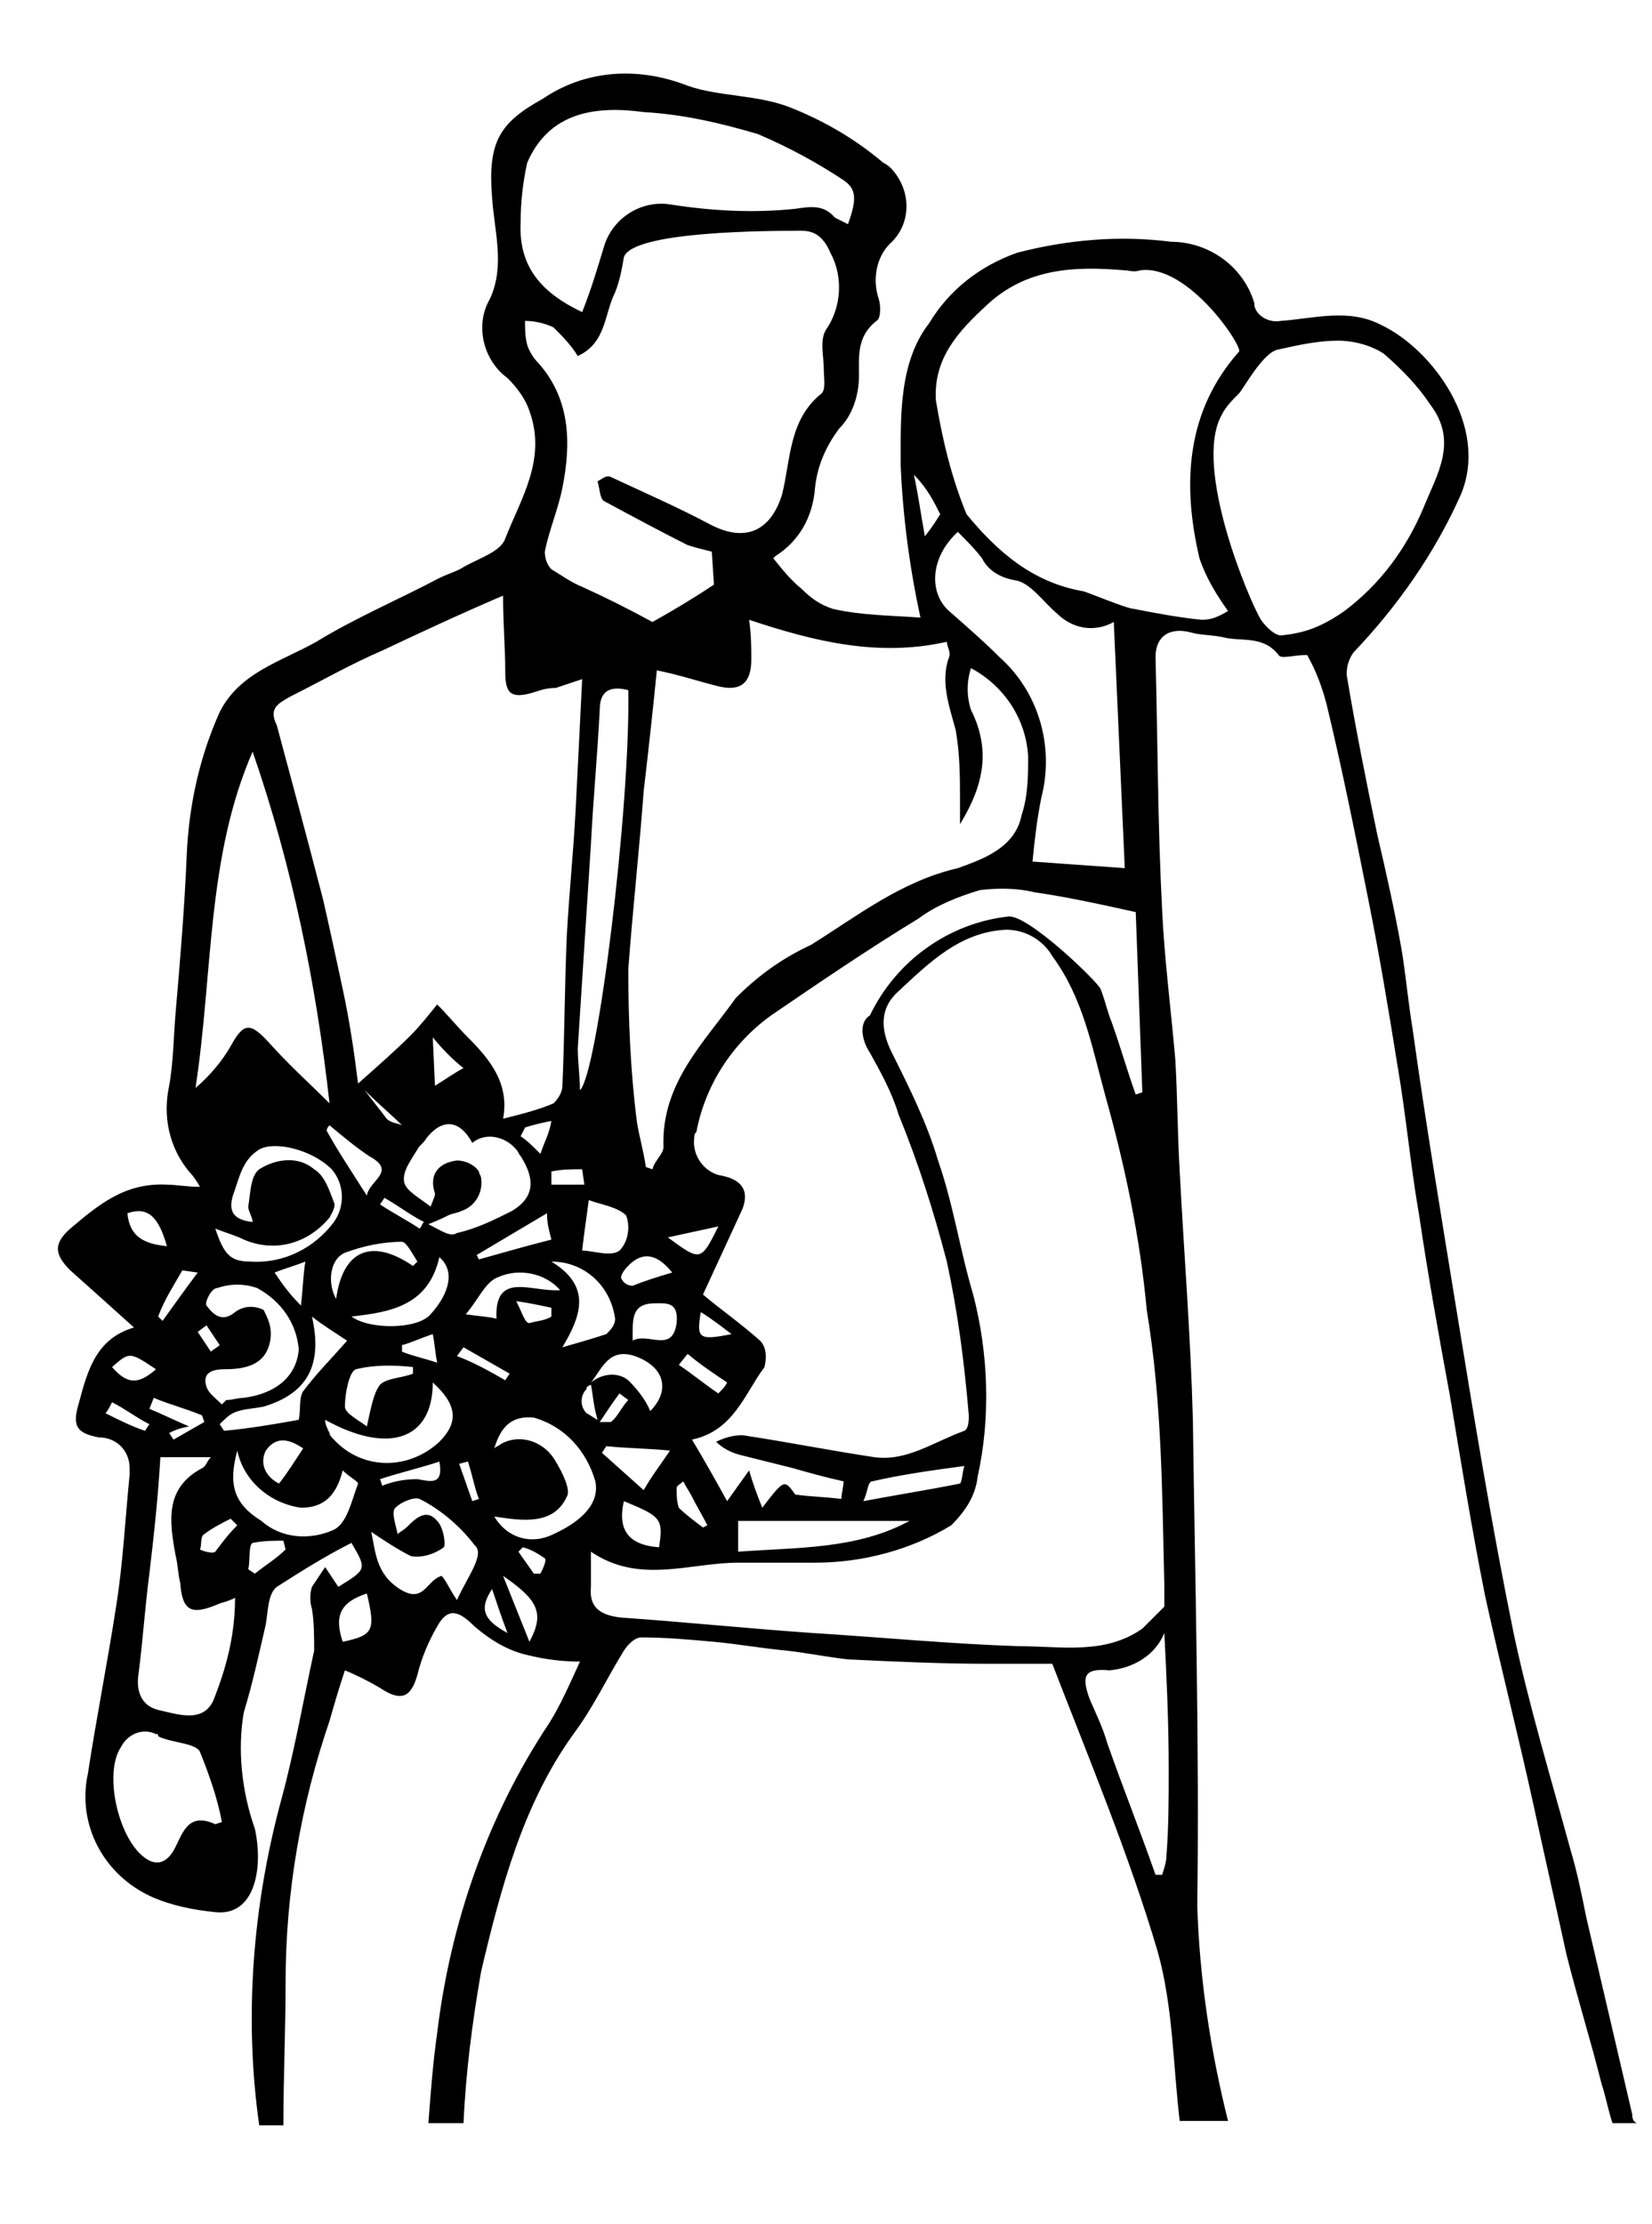 <?xml version="1.0" encoding="utf-8"?>
<!-- Generator: Adobe Illustrator 24.2.1, SVG Export Plug-In . SVG Version: 6.00 Build 0)  -->
<svg version="1.1" id="Calque_1" xmlns="http://www.w3.org/2000/svg" xmlns:xlink="http://www.w3.org/1999/xlink" x="0px" y="0px"
	 viewBox="0 0 75.2 101.2" style="enable-background:new 0 0 75.2 101.2;" xml:space="preserve">
<style type="text/css">
	.st0{fill:none;}
</style>
<path class="st0" d="M20,57.1c-0.5,2.2-2.2,2.5-4,2.7c0.9,0.7,3.1,0.6,3.6-0.1C20.5,58.8,20.7,57.8,20,57.1z"/>
<path class="st0" d="M23.3,55.3c1-0.6,1-1.4,0.4-2.5c-0.3-0.7-1.1-1.1-1.8-0.8c-0.1,0-0.2,0.1-0.3,0.2c-0.6-1.1-1.3-1.2-2.1-0.2
	c-0.1,0.2-0.3,0.3-0.4,0.5c-0.2,0.5-0.6,1-0.6,1.5c0,0.4,0.7,0.7,1.2,1.1c0.1-0.4,0.2-0.5,0.2-0.6c-0.3-1,0.3-1.4,1-1.5
	c0.4,0,0.8,0.2,1,0.5c0.3,0.6,0.1,1.3-0.4,1.6c-0.1,0.1-0.2,0.1-0.3,0.1c-0.2,0.1-0.4,0.1-0.6,0.2c-0.2,0.1-0.4,0.2-0.9,0.4
	c0.6,0.3,1,0.6,1.3,0.5C21.7,56.1,22.5,55.7,23.3,55.3z"/>
<path class="st0" d="M19.7,47.1l0.1,2.2c0.5-0.3,0.8-0.5,1.3-0.8C20.7,48.1,20.3,47.7,19.7,47.1z"/>
<path class="st0" d="M31.9,59.7c-0.2,1.2,0,1.3,1.4,1C32.8,60.4,32.4,60.1,31.9,59.7z"/>
<path class="st0" d="M27.4,32.3c-0.1,2-0.3,4.1-0.4,6.1c-0.2,3.1-0.4,6.2-0.6,9.3c0,0.6,0.1,1.3,0.2,1.9c0.8-0.7,2.2-12.9,2.2-18.2
	C27.8,31.1,27.4,31.3,27.4,32.3z"/>
<path class="st0" d="M19.7,60.7c-0.5,0.2-1,0.3-1.4,0.5l0,0.3c0.5,0.1,1,0.3,1.6,0.5C19.8,61.5,19.8,61.2,19.7,60.7z"/>
<path class="st0" d="M18.7,57.6l0.2-0.2c-0.2-0.3-0.5-0.9-0.7-0.9c-0.9,0-1.8,0.2-2.6,0.5c-0.6,0.3-0.7,1.3-0.5,2.1
	C15.5,56.9,16.8,56.3,18.7,57.6z"/>
<path class="st0" d="M14.9,51.5c0.5,0.9,1.1,1.8,1.8,2.9c0.1-0.7,1.3-1,0.1-1.8c-0.6-0.4-1.2-0.9-1.7-1.4
	C15,51.2,14.9,51.4,14.9,51.5z"/>
<path class="st0" d="M16.1,62.3c-0.4,0.1-0.5,1.1-0.5,1.7c0,0.3,0.6,0.6,1,0.9c0.3-0.9,0.3-1.5,0.6-1.9c0.3-0.3,1-0.4,1.5-0.5l0-0.3
	C17.9,62.1,17,62.1,16.1,62.3z"/>
<path class="st0" d="M23.7,51.7c0.2,0.2,0.5,0.4,0.9,0.8c0.3-0.6,0.4-0.9,0.6-1.4c-0.6,0.1-0.9,0.2-1.2,0.3L23.7,51.7z"/>
<path class="st0" d="M23.2,62.5c-0.7-0.4-1.4-0.8-2.1-1.2l-0.2,0.3c0.7,0.4,1.4,0.8,2.2,1.1L23.2,62.5z"/>
<path class="st0" d="M21.7,57.3c1.1-0.3,2.1-0.6,3.3-0.9c-0.1-0.4-0.2-0.7-0.3-1.2l-3.2,1.9L21.7,57.3z"/>
<path class="st0" d="M27.1,64.6C27,64,26.9,63.5,26.9,63c-0.4,0.2-0.6,0.6-0.4,1c0,0.1,0.1,0.2,0.2,0.3
	C26.8,64.4,26.9,64.6,27.1,64.6z"/>
<path class="st0" d="M32.7,55.9l-2.3,0.5C31.9,57.4,31.9,57.4,32.7,55.9z"/>
<path class="st0" d="M30.9,62.1c0.6,0.4,1.2,0.9,1.8,1.3c0.1-0.2,0.2-0.3,0.4-0.5c-0.6-0.4-1.2-0.9-1.8-1.3L30.9,62.1z"/>
<path class="st0" d="M28.4,57.7c-0.1,0.1-0.3,0.4-0.2,0.5c0.1,0.2,0.3,0.3,0.5,0.3c0.6-0.1,1.1-0.3,1.8-0.6
	C29.8,56.9,29.1,57,28.4,57.7z"/>
<path class="st0" d="M28.6,62.8c0.4,0.4,0.7,0.9,1,1.4c0.9-0.9,0.7-2-0.7-2.5c-1.1-0.4-1.4,0.6-2,1.2C27.4,62.5,28.1,62.4,28.6,62.8
	z"/>
<path class="st0" d="M25,53.3c0,0.2,0,0.4,0,0.6c0.5,0,1,0,1.4,0l-0.1-0.7C26,53.3,25.5,53.3,25,53.3z"/>
<path class="st0" d="M27.6,60.7c0.2-0.2,0.4-0.4,0.4-0.7c-0.1-1.5-1.4-2.6-2.9-2.6c1.8,1.1,1.4,2.4,0.5,3.9
	C26.2,61.1,26.9,60.9,27.6,60.7z"/>
<path class="st0" d="M27.6,65.8l-0.2,0.3l1.9,1.7c0.5-0.7,0.8-1.2,1.2-1.9C29.5,65.9,28.5,65.8,27.6,65.8z"/>
<path class="st0" d="M19.1,55.9c0.1-0.1,0.1-0.2,0.2-0.3c-0.6-0.4-1.2-0.8-1.7-1.1l-0.2,0.3C18,55.2,18.6,55.6,19.1,55.9z"/>
<path class="st0" d="M43.9,66.7c-1.5,0.2-2.8,0.4-4.2,0.7c-0.2,0-0.2,0.5-0.4,0.9c1.6-0.3,2.9-0.5,4.4-0.8
	C43.7,67.4,43.8,67,43.9,66.7z"/>
<path class="st0" d="M33.6,70.6c2.7-0.2,5.4-0.1,7.8-1.4h-7.9L33.6,70.6z"/>
<path class="st0" d="M45.7,41.4c0.9-0.1,4.1,2.9,4.2,3.3c0.1,0.5,0.3,1,0.5,1.5c0.4,1.1,0.7,2.2,1.1,3.3l0.3-0.1l-0.3-8.2
	c-1.7-0.3-3.1-0.6-4.6-0.9c-0.8-0.2-1.7-0.2-2.5-0.1c-1,0.3-1.9,0.7-2.8,1.3c-2.3,1.4-4.5,2.9-6.7,4.4c-1.7,1.3-2.9,3.2-3.4,5.3
	c-0.3,0.8,0.1,1.7,0.9,2c0.1,0,0.2,0.1,0.3,0.1c0.9,0.2,1.2,0.7,0.9,1.5c-0.5,1.3-1.2,2.6-1.8,3.9c0.8,0.6,1.8,1.3,2.6,2.1
	c0.3,0.3,0.3,0.8,0.2,1.2c-0.9,1.3-1.4,2.9-3.3,3.3c0.6,1,1.1,1.8,1.6,2.8l1-1.4c0.3,0.7,0.4,1.2,0.6,1.7c1.1-1.3,1.1-1.3,1.5-0.6
	c0.8,0.1,1.4,0.1,2.1,0.2c0-0.2,0.1-0.6,0.1-0.8c-0.9-0.2-1.6-0.4-2.3-0.6c-0.8-0.2-1.6-0.3-2.4-0.6c-0.4-0.2-0.8-0.4-1.1-0.6
	c0.4-0.2,0.8-0.3,1.2-0.3c2,0.3,4,0.7,6,1c1.5,0.2,2.8-0.7,4.1-1.2c0.1,0,0.2-0.5,0.2-0.7c-0.2-2.3-0.5-4.7-1-7
	c-0.6-2.3-1.4-4.5-2.2-6.7c-0.3-1-0.8-1.9-1.3-2.8c-0.4-0.6-0.5-1.3-0.2-2C40.6,43.5,43,41.8,45.7,41.4z"/>
<path class="st0" d="M42.8,23.5C42.8,23.4,42.8,23.4,42.8,23.5c-0.2-0.7-0.6-1.3-1.1-1.8c0.1,0.9,0.3,1.7,0.5,2.8
	C42.5,23.9,42.6,23.7,42.8,23.5z"/>
<path class="st0" d="M30,70.4c0.2-1.2,0.1-1.4-1.6-2.1C28.1,69.6,28.7,70.2,30,70.4z"/>
<path class="st0" d="M13.9,57.5c-0.5,0.2-0.9,0.3-1.4,0.5c0.4,0.5,0.7,0.9,1.2,1.6C13.8,58.6,13.8,58.1,13.9,57.5z"/>
<path class="st0" d="M15.3,55.7c0.5-0.7,0.5-1.7-0.1-2.4c-0.9-1-2.5-1.4-3.3-0.9c-0.8,0.5-1,1.3-1.2,2.1c-0.3,0.8-0.1,1.2,0.9,1.2
	c-0.1-0.2-0.3-0.5-0.2-0.7c0.1-0.6,0.1-1.3,0.5-1.7c0.7-0.6,1.7-0.6,2.5,0c0.4,0.3,0.6,1,0.9,1.5c0.1,0.2-0.1,0.5-0.2,0.7
	c-0.9,1.2-2.5,1.6-3.9,1c-0.4-0.1-0.7-0.3-1.3-0.5c0.3,1.1,0.6,1.4,1.6,1.5C12.9,57.5,14.3,56.8,15.3,55.7z"/>
<path class="st0" d="M10.1,62.2c-0.6,0-1,0.2-0.8,0.8c0.1,0.3,0.5,0.6,0.7,0.8l0.2-0.2c0.3,0,0.5,0,0.8-0.1c1.5-0.3,2.3-1,2.5-2.2
	c-0.1-1.2-0.8-2.3-1.9-2.8c-0.6-0.2-1.2-0.2-1.8,0c-0.2,0-0.6,0.7-0.5,0.8c0.3,0.4,0.6,0.8,1.3,0.3c0.4-0.2,0.9-0.3,1.3-0.1
	c0.3,0.3,0.4,0.8,0.3,1.2C12,62,11.1,62.2,10.1,62.2z"/>
<path class="st0" d="M16.6,49.6c0.3,0.5,0.6,0.9,1,1.3c0.2,0.2,0.5,0.2,0.7,0.3C17.8,50.7,17.3,50.2,16.6,49.6z"/>
<path class="st0" d="M19.6,63.1c0,2.6-2,3.3-4.9,1.7c0,0.2,0.1,0.4,0.2,0.6c1.2,1.5,3.3,1.7,4.8,0.5c0.1-0.1,0.2-0.1,0.3-0.2
	C20.9,64.7,20.8,63.9,19.6,63.1z"/>
<path class="st0" d="M17.3,67.4l0.1,0.3c0.5-0.2,1.1-0.3,1.6-0.3c0.6,0,1.2,0.2,1-0.8C19.1,66.8,18.2,67.1,17.3,67.4z"/>
<path class="st0" d="M24.1,60.2c0.4,0,0.7-0.1,1-0.3L25,59.5c-0.4-0.1-0.8-0.1-1.6-0.3C23.8,59.8,23.9,60.2,24.1,60.2z"/>
<path class="st0" d="M25.5,58.7c-0.7-0.8-1.8-1-2.8-0.6c-0.6,0.2-0.9,1-1.5,1.7c0.7,0.1,1,0.2,1.4,0.2
	C22.5,57.8,24.2,58.8,25.5,58.7z"/>
<path class="st0" d="M28.3,56.9c0.4-0.4,0.5-1.1,0.3-1.6c-0.3-0.4-1.2-0.5-1.7-0.7c-0.1,0.8-0.2,1.4-0.3,2.3
	C27.1,56.9,27.9,57.1,28.3,56.9z"/>
<path class="st0" d="M19.3,68.1c-0.2-0.1-0.9,0.1-1.1,0.4c-0.2,0.2,0,0.7,0.1,1.2c0.2-0.1,0.3-0.2,0.4-0.3c0.4-0.4,0.9-0.8,1.4-0.3
	c0.3,0.3,0.4,1.1,0.3,1.2c-0.4,0.3-1,0.4-1.5,0.4c-0.7-0.3-1.3-0.6-1.8-1.1c0.2,1,0.2,1.9,1.3,2.6c1,0.6,1.2-0.4,1.9-0.6
	c0.2,0.3,0.3,0.5,0.7,1.1c0.4-1.1,1.2-2.1,1-2.5C21.1,69.3,20.2,68.6,19.3,68.1z"/>
<path class="st0" d="M15.6,74.7c1.4-0.3,1.5-0.5,1.1-2.2C15.5,73,15.3,73.5,15.6,74.7z"/>
<path class="st0" d="M23,74.3c-0.3-0.8-0.4-1.3-0.7-2C21.8,73.2,22,73.7,23,74.3z"/>
<path class="st0" d="M20.9,66.6l0.6,1.7l0.3-0.1c-0.2-0.6-0.3-1.2-0.5-1.7L20.9,66.6z"/>
<path class="st0" d="M15.6,67c-0.3,1.2-0.9,1.7-1.9,1.7c-1.4-0.2-2.5-1.3-2.9-2.6c-0.4,1.5-0.2,2.4,1.1,3.2c0.9,0.8,2.2,0.9,3.3,0.4
	c0.6-0.3,0.7-1.3,1-2C16.3,67.5,15.8,67.2,15.6,67z"/>
<path class="st0" d="M13.8,63.4c0.6-0.8,1.3-1.6,2-2.3c-0.6-0.4-1.1-0.7-1.6-1.1c0.5,2.2-0.2,3.4-2.2,4.1c-0.4,0.1-0.9,0.2-1.4,0.3
	c-0.2,0.1-0.4,0.3-0.6,0.5l0.1,0.3c1.2-0.1,2.3-0.3,3.5-0.4C13.7,64.2,13.6,63.7,13.8,63.4z"/>
<path class="st0" d="M9.2,69.8C9,69.9,9.1,70.3,9,70.5c0.3,0,0.6,0.2,0.7,0.1c0.3-0.4,0.6-0.7,0.9-1.1l-0.3-0.3
	C10,69.3,9.6,69.6,9.2,69.8z"/>
<path class="st0" d="M11.5,70.2c-0.2,0.1-0.1,0.8-0.2,1.2l0.3,0.2c0.5-0.3,1-0.6,1.4-1l-0.1-0.4C12.5,70.1,12,70.1,11.5,70.2z"/>
<path class="st0" d="M12.1,66c-0.4,0.6,0,1.2,0.6,1.5c0.4-0.5,0.7-1,1.1-1.6C13.2,65.5,12.6,65.3,12.1,66z"/>
<path class="st0" d="M64.6,23.2c0.7-1.5,1.6-3,0.3-4.7c-0.6-0.8-1.3-1.6-2.1-2.3c-0.6-0.4-1.3-0.6-2.1-0.6c-0.9,0.1-1.8,0.2-2.7,0.4
	c-0.7,0.1-1.6,1.8-1.8,2c-0.3,0.3-0.5,0.7-0.8,1c-1.3,2.4,1.3,8.4,1.8,9.3c0.2,0.3,0.7,0.7,1,0.7c0.9-0.1,1.8-0.5,2.6-1
	C62.6,26.7,63.9,25.1,64.6,23.2z"/>
<path class="st0" d="M50.5,49.9c-0.6-2.1-1-4.3-2.4-6.3c-0.4-0.8-1.2-1.2-2.1-1.2c-2.2,0-3.5,1.4-4.9,2.8C40.1,46,40.3,47,40.7,48
	c0.7,1.6,1.5,3.2,2.1,4.9c0.6,2,1,4.1,1.6,6.1c0.7,2.7,0.8,5.6,0.2,8.3c-0.1,0.8-0.6,1.6-1.2,2.2c-1.9,1.1-4.1,1.7-6.2,1.7
	c-1.2,0.1-2.3,0-3.5,0c-2.2,0-4.5,0.9-6.7-0.5c0,0.5,0.1,1,0,1.6c-0.1,1,0.5,1.3,1.4,1.4c2.9,0.2,5.8,0.5,8.7,0.7
	c3.1,0.2,6.2,0.5,9.4,0.6c1.9,0,3.9,0.4,5.6-0.8c0.1-0.1,0.6-0.6,1-1c0-0.3,0-0.7,0-1c-0.2-4.2-0.2-8.3-0.6-12.5
	C52.1,56.3,51.4,53.1,50.5,49.9z"/>
<path class="st0" d="M56.3,16.1c0.2-0.2-2.3-4-4.5-3.7c-0.2,0-0.4,0-0.7,0c-2.3-0.3-4.6-0.1-6.3,1.6c-1.2,1.2-2.3,2.4-2.3,4.3
	c0.2,1.8,0.7,3.6,1.4,5.2c1.4,1.7,3,3.2,5.3,3.5c0.1,0,2,0.8,2.3,0.8c1,0.2,2.1,0.4,3.1,0.5c0.4,0,0.8-0.2,1.1-0.3
	c-0.5-0.7-1-1.6-1.3-2.4C53.7,22.1,53.9,18.8,56.3,16.1z"/>
<path class="st0" d="M50.5,75.8c-1.2-0.1-1.4,0.2-0.9,1.3c0.3,0.7,0.5,1.3,0.8,2c0.7,2,1.5,4,2.2,6l0.3,0c0.1-0.3,0.2-0.6,0.2-0.9
	c0.1-1.3,0.1-2.6,0.1-3.9c0-2.1-0.1-4.2-0.1-6.3C52.6,75.1,51.6,75.8,50.5,75.8z"/>
<path class="st0" d="M22.9,71.7c0.4,1.1,0.8,2,1.2,3C24.8,73.4,24.5,72.8,22.9,71.7z"/>
<path class="st0" d="M23.7,70.4l-0.2,0.2c0.2,0.3,0.5,0.7,0.7,1l0.3,0c0.1-0.2,0.2-0.6,0.2-0.7C24.5,70.7,24.1,70.6,23.7,70.4z"/>
<path class="st0" d="M24.3,64.6c-1-0.1-1.5,0.4-1.8,1.4c0.8-0.6,2-0.5,2.6,0.3c0.1,0.1,0.2,0.2,0.2,0.3c0.3,0.5,0.7,1.2,0.5,1.6
	c-0.7,1.3-2,1.1-3.3,0.9c0.5,0.9,1.7,1.3,2.7,0.8c1.4-0.5,2.1-1.4,2-2.3C26.8,66.1,25.7,65,24.3,64.6z"/>
<path class="st0" d="M9.6,61.6c0.2-0.1,0.3-0.2,0.4-0.3c-0.2-0.3-0.4-0.6-0.6-0.9l-0.5,0.3C9.1,61,9.3,61.3,9.6,61.6z"/>
<path class="st0" d="M25.7,22.4c-0.2,1-0.6,1.9-0.8,2.9c0,0.3,0.1,0.6,0.3,0.8c0.4,0.3,0.9,0.6,1.4,0.8c1,0.5,2,1.1,3.2,1.6
	c0.9-0.6,1.8-1.1,2.8-1.7l-0.1-1.5c-0.4-0.1-0.7-0.2-1.1-0.3c-1.3-0.6-2.6-1.3-3.8-2c-0.2-0.1-0.2-0.6-0.3-0.9
	c0.2-0.1,0.5-0.2,0.6-0.2c1.5,0.7,3.1,1.4,4.6,2.2c1.6,0.8,2.7,0.2,3.2-1.4c0.5-1.6,0.3-3.4,1.8-4.6c0.2-0.2,0.1-0.7,0.1-1.1
	c0-0.6-0.2-1.4,0.1-1.8c0.7-1.1,0.7-2.4,0.2-3.5c-0.3-0.8-0.7-1-1.3-1c-1.4,0-7.7,0-8.1,1.2c-0.1,0.5-0.2,1.1-0.4,1.6
	c-0.5,1-0.4,2.3-1.7,2.9c-0.3-0.5-0.7-0.9-1.1-1.3c-0.4-0.2-0.8-0.3-1.3-0.3c0,0.4,0,0.7,0.1,1.1c0.1,0.3,0.3,0.6,0.6,0.8
	C26.1,18.3,26.1,20.3,25.7,22.4z"/>
<path class="st0" d="M26.6,14.1c0.3-1,0.7-2,1-3c0.4-1.3,1.7-2.1,3-1.9c1.9,0.3,3.8,0.4,5.7,0.2c0.8-0.1,1.3-0.2,1.8,0.4
	c0.2,0.1,0.4,0.3,0.6,0.3c0.4-1.1,0.4-1.6-0.2-2C37.3,7.3,36,6.6,34.6,6c-1.7-0.5-3.4-0.8-5.2-1c-2.2-0.2-4.4,0-5.3,2.3
	c-0.3,0.9-0.4,1.8-0.3,2.7C23.6,12.1,24.6,13.3,26.6,14.1z"/>
<path class="st0" d="M14.5,40.9c0.3,1.4,0.7,2.7,0.9,4.1c0.3,1.3,0.4,2.7,0.7,4.3c0.9-0.9,1.7-1.5,2.4-2.2c0.4-0.4,0.8-0.9,1.2-1.4
	c0.5,0.5,1,1,1.4,1.5c0.9,1.1,1.9,2.1,1.6,3.7c0.8-0.2,1.5-0.4,2.3-0.7c0.2-0.2,0.4-0.5,0.4-0.8c0.1-2.3,0.1-4.6,0.2-6.8
	c0.1-1.9,0.3-3.8,0.4-5.7c0.1-1.9,0.2-3.9,0.3-6c-0.6,0.2-0.9,0.3-1.2,0.4c-0.3,0.1-0.6,0.1-1,0.2c-1,0.3-1.3,0.1-1.3-0.9
	c0-1.1-0.1-2.3-0.1-3.5c-2,0.9-3.8,1.7-5.5,2.5c-1.4,0.7-2.8,1.4-4.2,2.1c-0.5,0.3-1,0.4-0.8,1.2C13.1,35.6,13.8,38.2,14.5,40.9z"/>
<path class="st0" d="M34.2,29.9c0,1.1-0.5,1.5-1.6,1.2c-0.9-0.2-1.8-0.4-2.7-0.7c-0.2,2-0.4,3.8-0.6,5.5c-0.3,2.7-0.5,5.4-0.7,8.1
	c0,2.3,0.1,4.7,0.4,7c0.1,0.7,0.2,1.4,0.4,2l0.3,0.1c0.2-0.3,0.6-0.6,0.5-1c-0.1-2.9,1.8-4.7,3.3-6.8c0.9-1,2.1-1.9,3.4-2.4
	c2.2-1.3,4.1-2.9,6.7-3.6c1.2-0.4,2.6-0.9,2.9-2.4c0.2-0.9,0.3-1.8,0.3-2.7c-0.1-1.7-1.1-3.2-2.6-4c-0.2,0.6-0.2,1.3,0,1.9
	c1,1.8,0.7,3.4-0.5,5.2c0-0.5,0-0.7,0-1c0-1.1,0-2.2-0.2-3.3c-0.3-1.1-0.7-2.1-0.3-3.3c0.1-0.2-0.1-0.5-0.1-0.7
	c-3.1,0.8-6,0.1-8.9-1.1C34.2,28.8,34.2,29.3,34.2,29.9z"/>
<path class="st0" d="M48.2,28.1c-0.6-0.6-1.3-1.5-1.9-1.5c-0.6-0.1-1.2-0.5-1.5-1c-0.3-0.4-0.7-0.8-1.1-1.2
	c-1.2,1.2-1.3,2.8-0.4,3.6c0.8,0.6,1.6,1.3,2.3,2.1c1.8,1.6,2.5,4.1,1.9,6.4c-0.2,0.9-0.4,1.9-0.4,2.9l4.2,0.2l-0.4-11
	C50,29,48.9,28.8,48.2,28.1z"/>
<path class="st0" d="M30.8,60.1c0.1-0.9-0.5-0.9-1-0.9c-1.1,0-1,0.8-1,1.7C29.5,60.6,30.6,61.6,30.8,60.1z"/>
<path class="st0" d="M32,69.5l0.3-0.2c-0.2-0.4-0.5-0.9-0.7-1.3c-0.1-0.2-0.3-0.5-0.4-0.7c-0.1,0.1-0.3,0.2-0.3,0.3
	c-0.1,0.3,0,0.7,0.1,1C31.3,69,31.6,69.3,32,69.5z"/>
<path class="st0" d="M10.5,47.5c0.6-1.1,1-1.1,1.8-0.1c0.8,1,1.8,1.8,2.7,2.7c-0.6-5.4-1.8-10.8-3.5-16C9.4,39,9.7,44.3,8.9,49.4
	C9.6,48.9,10.1,48.2,10.5,47.5z"/>
<path class="st0" d="M8.2,72c0-0.4-0.1-0.8-0.2-1.2c-0.4-1.6-0.5-3.1,1.2-4c0.1-0.1,0.2-0.3,0.4-0.5H7.3c-0.2,1.8-0.4,3.5-0.5,5.3
	c-0.2,1.5-0.3,3.1-0.5,4.6c-0.1,0.7,0.1,1.4,0.9,1.6c0.9,0.2,2,0.6,2.5-0.4c0.7-1.4,1-3,1-4.6c-0.4,0.1-0.6,0.2-0.8,0.3
	C8.7,73.6,8.3,73.3,8.2,72z"/>
<path class="st0" d="M27.8,64.7c0.4-0.1,0.6-0.6,0.8-1l-0.4-0.3c-0.2,0.3-0.5,0.7-0.9,1.2C27.4,64.7,27.6,64.8,27.8,64.7z"/>
<path class="st0" d="M6.7,64.9c-0.6-0.3-1.1-0.7-1.7-1C5,64,4.9,64.2,4.8,64.3c0.6,0.3,1.2,0.6,1.8,0.9L6.7,64.9z"/>
<path class="st0" d="M7.3,79c-0.6-0.4-1.3-0.2-1.7,0.4c0,0-0.1,0.1-0.1,0.1c-0.8,1.2-0.1,4.3,1.2,5.1c0.6,0.3,0.9,0.1,1.2-0.4
	c0.4-0.7,0.6-1.8,1.9-1.2l0.3-0.2c-0.2-1.1-0.5-2.2-1-3.2C9,79.2,7.9,79.3,7.3,79z"/>
<path class="st0" d="M7.6,56.7c-0.5-1.4-1-1.8-1.8-1.5C5.9,56.3,6.6,56.6,7.6,56.7z"/>
<path class="st0" d="M7.1,62.3c-1.2-0.8-1.2-0.8-2-0.1C5.8,62.9,6.3,63,7.1,62.3z"/>
<path class="st0" d="M7.9,65.6l1.4-0.8l-0.1-0.3c-0.7-0.3-1.5-0.5-2.2-0.8l-0.2,0.4c0.5,0.3,1.1,0.5,1.8,0.9
	c-0.5,0.2-0.7,0.2-0.9,0.3L7.9,65.6z"/>
<path class="st0" d="M7.4,60c0.5-0.7,1-1.3,1.6-2.2l-0.7-0.1c-0.4,0.7-0.8,1.4-1.1,2L7.4,60z"/>
<path d="M74.3,96.2c-0.7-3-1.4-6-2.1-9c-0.2-1-0.4-2-0.7-3c-0.9-3.3-1.9-6.6-2.6-9.9c-1-4.9-1.8-9.8-2.6-14.7
	c-0.7-4.3-1.4-8.5-2-12.8c-0.2-1.2-0.3-2.4-0.5-3.6c-0.3-1.7-0.7-3.5-1.1-5.2c-0.5-2.4-1-4.9-1.4-7.3c0-0.4,0.1-0.7,0.3-1
	c2-2.1,3.7-4.5,4.9-7.2c1.3-3.1-1.3-6.6-3.6-7.7c-1.5-0.8-3.1-0.3-4.6-0.2c-0.5,0.1-1.1-0.2-1.2-0.7c0,0,0,0,0-0.1
	c-0.5-1.7-2.1-2.8-3.8-2.8c-2.3-0.3-4.7-0.1-7,0.5c-1.7,0.6-3.1,1.7-4,3.2C40.9,16.5,41,19,41,21.2c0.1,2.3,0.4,4.6,0.9,6.9
	c-1.4-0.1-2.7-0.1-4-0.4c-0.6-0.2-1-0.5-1.4-0.9c-0.5-0.4-0.9-0.9-1.3-1.4c-0.1,0.1,0,0,0.1-0.1c1.1-0.7,1.7-1.8,1.8-3.1
	c0.1-1,0.5-1.9,1.1-2.7c0.6-0.6,0.9-1.5,0.9-2.4c0-0.9-0.1-1.8,0.8-2.5c0.2-0.1,0.2-0.7,0.1-1c-0.3-0.9-0.1-1.9,0.5-2.5
	c1-0.9,1-2.4,0.1-3.4c-0.1-0.1-0.2-0.2-0.4-0.3c-1.3-1.1-2.7-1.9-4.2-2.5c-1.5-0.6-3.3-0.5-4.7-1C29,3,26.6,3.2,24.7,4.5
	c-2,1.1-2.5,2-2.3,4.5c0.1,1.5,0.6,3.1-0.1,4.6c-0.7,1.2-0.3,2.8,0.8,3.6c0.4,0.4,0.8,0.9,1,1.5c0.8,2.2-0.4,4-1.1,5.8
	c-0.2,0.6-1.2,0.9-1.9,1.3c-0.3,0.2-0.7,0.3-1.1,0.5c-1.9,1-3.8,1.8-5.6,2.9c-1.6,0.9-3.5,1.4-4.4,3.2c-0.9,2-1.4,4.2-1.5,6.5
	C8.4,41.3,8.2,43.7,8,46c-0.1,1.1-0.1,2.3-0.3,3.4c-0.3,1.4,0,2.8,0.9,3.9C8.8,53.5,9,53.8,9.1,54C8.5,54,8,53.9,7.6,53.9
	c-1.9-0.1-3.1,0.9-4.4,2c-0.8,0.7-0.7,1.2,0,1.9c0.9,0.8,1.9,1.7,2.9,2.6c-1.7,0.5-2.1,1.9-2.5,3.4c-0.3,1-0.2,1.4,0.9,1.6
	c0.8,0,1.4,0.6,1.4,1.4c0,0.1,0,0.2,0,0.3c-0.2,2-0.3,4-0.6,5.9c-0.4,2.6-0.9,5.1-1.3,7.7c-0.5,2.3,0.7,4.6,2.9,5.6
	c0.9,0.4,1.9,0.6,2.9,0.7c1.8,0.2,2.2-2,1.8-3.8c-0.6-1.7-0.8-3.6-0.5-5.3c0.4-1.3,0.7-2.7,1-4c0.1-0.6,0.1-1.4,0.5-1.7
	c1.1-0.7,2.2-1.4,3.4-2c0.7,1.2,0.7,1.2-0.6,2l-0.6-0.9c-0.2,0.3-0.4,0.6-0.6,0.9c-0.1,0.3-0.1,0.7,0,1c0.1,0.6,0.1,1.3,0.1,1.9
	c-0.5,2.3-0.9,4.6-1.5,6.8c-1.3,4.8-1.7,9.9-1,14.8h1.1c0-2.2,0.1-4.3,0.1-6.5c0-4.1,0.7-8.1,2-11.9c0.2-0.7,0.4-1.4,0.7-2.3
	c0.5,0.2,1.1,0.5,1.6,0.8c0.9,0.6,1.4,0.5,1.7-0.6c0.2-0.8,0.5-1.5,0.9-2.2c0.5-0.9,1-0.7,1.7,0c0.7,0.6,1.5,1.1,2.4,1.3
	c0.8,0.2,1.6,0.3,2.4,0.3c-0.5,1.1-0.9,2-1.4,2.8c-2.8,4.2-4.5,9.1-5.1,14.1c-0.2,1.4-0.3,2.8-0.4,4.1h1.6c0.1-2.3,0.4-4.6,0.8-6.9
	c0.9-3.8,1.9-7.6,4.2-10.8c0.9-1.2,1.5-2.5,2.3-3.8c0.2-0.3,0.5-0.6,0.8-0.6c1.1,0,2.2,0.1,3.3,0.2c1.1,0.1,2.2,0.3,3.3,0.4
	c0.9,0.1,1.9,0.3,2.8,0.4c2.1,0.1,4.2,0.2,6.4,0.2c1,0,1.9,0,2.9,0c1.7,4.4,3.5,8.7,4.8,13.1c0.7,2.5,0.7,5.2,1,7.7h2.2
	c-0.8-3.2-1.3-6.5-1.4-9.8c0.1-7.3-0.1-14.7-0.2-22.1c-0.1-3.8-0.4-7.5-0.6-11.3c-0.1-1.7-0.1-3.4-0.2-5.1c-0.2-2.3-0.5-4.6-0.6-6.8
	c-0.2-3.8-0.2-7.7-0.3-11.5c0-1,0.7-1.4,1.7-1.1c0.4,0.1,1,0.1,1.4,0.2c0.8,0.2,1.8-0.1,2.5,0.8c0.1,0.2,0.7,0,1.3,0
	c0.4,0.7,0.7,1.5,0.9,2.3c0.7,2.9,1.3,5.9,1.9,8.9c0.5,2.5,0.9,4.9,1.3,7.4c0.4,2.3,0.6,4.6,1,6.9c0.4,2.7,0.9,5.5,1.4,8.2
	c0.5,3,1,6.1,1.6,9.1c0.7,3.2,1.5,6.3,2.2,9.5c0.5,2.3,1,4.5,1.5,6.8c0.5,2,1.1,3.9,1.6,5.9c0.2,0.6,0.3,1.2,0.5,1.8h1.1
	C74.3,96.5,74.3,96.3,74.3,96.2z M42.8,23.4C42.8,23.4,42.8,23.4,42.8,23.4c-0.2,0.3-0.3,0.5-0.7,1c-0.2-1.1-0.3-1.9-0.5-2.8
	C42.2,22.2,42.5,22.8,42.8,23.4z M39.6,47.9c0.5,0.9,1,1.8,1.3,2.8c0.9,2.2,1.6,4.4,2.2,6.7c0.5,2.3,0.8,4.6,1,7
	c0,0.2,0,0.6-0.2,0.7c-1.4,0.5-2.6,1.4-4.1,1.2c-2-0.3-4-0.7-6-1c-0.4,0-0.8,0.1-1.2,0.3c0.3,0.3,0.7,0.5,1.1,0.6
	c0.8,0.2,1.6,0.4,2.4,0.6c0.7,0.2,1.4,0.4,2.3,0.6c0,0.2-0.1,0.6-0.1,0.8c-0.8-0.1-1.4-0.1-2.1-0.2c-0.5-0.7-0.5-0.7-1.5,0.6
	c-0.2-0.5-0.4-1-0.6-1.7l-1,1.4c-0.5-0.9-1-1.8-1.6-2.8c1.9-0.4,2.4-2.1,3.3-3.3c0.1-0.4,0.1-0.9-0.2-1.2c-0.9-0.8-1.9-1.5-2.6-2.1
	c0.6-1.3,1.2-2.6,1.8-3.9c0.3-0.8,0-1.3-0.9-1.5c-0.8-0.1-1.4-0.9-1.3-1.7c0-0.1,0-0.2,0.1-0.3c0.4-2.1,1.6-4,3.4-5.3
	c2.2-1.5,4.4-3,6.7-4.4c0.8-0.6,1.8-1,2.8-1.3c0.8-0.1,1.7-0.1,2.5,0.1c1.4,0.2,2.8,0.5,4.6,0.9l0.3,8.2l-0.3,0.1
	c-0.4-1.1-0.7-2.2-1.1-3.3c-0.2-0.5-0.3-1-0.5-1.5c-0.1-0.3-3.3-3.4-4.2-3.3c-2.7,0.3-5.1,2-6.3,4.5C39.1,46.5,39.2,47.3,39.6,47.9z
	 M39.3,68.3c0.2-0.4,0.2-0.9,0.4-0.9c1.3-0.3,2.7-0.5,4.2-0.7c-0.1,0.3-0.1,0.7-0.2,0.8C42.2,67.8,40.9,68,39.3,68.3z M41.4,69.2
	c-2.4,1.3-5.1,1.2-7.8,1.4l0-1.4H41.4z M29.3,67.8l-1.9-1.7l0.2-0.3c1,0.1,1.9,0.1,2.9,0.2C30.1,66.6,29.7,67.1,29.3,67.8L29.3,67.8
	z M30,70.4c-1.4-0.1-1.9-0.8-1.6-2.1C30.1,69,30.2,69.1,30,70.4L30,70.4z M25.1,57.4c1.5,0,2.7,1.1,2.9,2.6c0,0.3-0.2,0.5-0.4,0.7
	c-0.6,0.2-1.3,0.4-2,0.6C26.5,59.8,26.9,58.5,25.1,57.4z M22.6,60c-0.4-0.1-0.7-0.1-1.4-0.2c0.6-0.7,0.9-1.5,1.5-1.7
	c0.9-0.4,2.1-0.2,2.8,0.6C24.2,58.8,22.5,57.8,22.6,60z M25.1,59.9c-0.3,0.2-0.7,0.2-1,0.3c-0.2,0-0.3-0.4-0.6-1
	c0.7,0.1,1.1,0.2,1.6,0.3L25.1,59.9z M20,65.6c-1.4,1.3-3.5,1.3-4.8-0.1c-0.1-0.1-0.2-0.2-0.2-0.3c-0.1-0.2-0.2-0.4-0.2-0.6
	c2.9,1.6,4.9,0.9,4.9-1.7C20.8,63.9,20.9,64.7,20,65.6z M19,67.3c-0.6,0-1.1,0.1-1.6,0.3l-0.1-0.3c0.9-0.3,1.8-0.5,2.7-0.8
	C20.2,67.6,19.6,67.4,19,67.3L19,67.3z M12,59.6c-0.4-0.2-0.9-0.2-1.3,0.1c-0.6,0.5-1,0.1-1.3-0.3c-0.1-0.1,0.2-0.8,0.5-0.8
	c0.6-0.2,1.2-0.2,1.8,0c1.1,0.6,1.8,1.6,1.9,2.8c-0.1,1.2-1,2-2.5,2.2c-0.3,0-0.5,0.1-0.8,0.1l-0.2,0.2c-0.3-0.3-0.6-0.5-0.7-0.8
	c-0.2-0.6,0.2-0.8,0.8-0.8c1,0,1.9-0.2,2.1-1.3C12.4,60.4,12.2,60,12,59.6L12,59.6z M12.5,57.9c0.5-0.2,0.9-0.3,1.4-0.5
	c-0.1,0.6-0.1,1.1-0.2,2C13.2,58.9,12.9,58.5,12.5,57.9L12.5,57.9z M11.4,57.4c-0.9,0-1.2-0.3-1.6-1.5c0.5,0.2,0.9,0.3,1.3,0.5
	c1.4,0.6,2.9,0.2,3.9-1c0.1-0.2,0.3-0.5,0.2-0.7c-0.2-0.5-0.4-1.2-0.9-1.5c-0.7-0.6-1.7-0.5-2.5,0c-0.4,0.3-0.4,1.1-0.5,1.7
	c0,0.2,0.2,0.5,0.2,0.7c-0.9-0.1-1.1-0.5-0.9-1.2c0.3-0.8,0.4-1.6,1.2-2.1c0.7-0.4,2.4,0,3.3,0.9c0.6,0.7,0.6,1.7,0.1,2.4
	C14.3,56.8,12.9,57.5,11.4,57.4L11.4,57.4z M16.6,49.6c0.7,0.7,1.2,1.1,1.7,1.6c-0.2-0.1-0.5-0.1-0.7-0.3
	C17.3,50.5,16.9,50,16.6,49.6L16.6,49.6z M19.3,55.6c-0.1,0.1-0.1,0.2-0.2,0.3c-0.6-0.4-1.2-0.7-1.8-1.1l0.2-0.3
	C18.2,54.9,18.7,55.3,19.3,55.6L19.3,55.6z M16.8,52.6c1.3,0.7,0,1.1-0.1,1.8c-0.7-1.1-1.3-2-1.8-2.9c-0.1-0.1,0.1-0.3,0.1-0.3
	C15.6,51.7,16.2,52.2,16.8,52.6z M15.7,57c0.8-0.3,1.7-0.5,2.6-0.5c0.2,0,0.5,0.6,0.7,0.9l-0.2,0.2c-1.9-1.3-3.2-0.7-3.5,1.5
	C14.9,58.4,15,57.3,15.7,57z M18.8,62.2l0,0.3c-0.5,0.2-1.2,0.2-1.5,0.5c-0.3,0.4-0.4,1-0.6,1.9c-0.4-0.3-1-0.6-1-0.9
	c0-0.6,0.2-1.6,0.5-1.7C17,62.1,17.9,62.1,18.8,62.2z M18.3,61.2c0.4-0.1,0.8-0.3,1.4-0.5c0.1,0.5,0.1,0.8,0.2,1.3
	c-0.6-0.2-1.1-0.3-1.6-0.5L18.3,61.2z M19.6,59.8c-0.6,0.7-2.8,0.7-3.6,0.1c1.8-0.2,3.5-0.5,4-2.7C20.7,57.8,20.5,58.8,19.6,59.8
	L19.6,59.8z M19.5,55.7c0.5-0.2,0.7-0.3,0.9-0.4c0.2-0.1,0.4-0.1,0.6-0.2c0.6-0.2,1-0.8,0.9-1.5c0-0.1-0.1-0.2-0.1-0.3
	c-0.2-0.3-0.6-0.5-1-0.5c-0.8,0.1-1.3,0.6-1,1.5c0,0.1,0,0.1-0.2,0.6c-0.5-0.4-1.1-0.7-1.2-1.1c-0.1-0.5,0.3-1,0.6-1.5
	c0.1-0.2,0.3-0.3,0.4-0.5c0.7-0.9,1.5-0.9,2.1,0.2c0.6-0.5,1.5-0.3,2,0.3c0.1,0.1,0.1,0.2,0.2,0.3c0.7,1.1,0.6,1.9-0.4,2.5
	c-0.8,0.4-1.6,0.8-2.5,1C20.5,56.3,20.1,56,19.5,55.7L19.5,55.7z M19.8,49.4l-0.1-2.2c0.5,0.6,0.9,1,1.4,1.4
	C20.7,48.8,20.3,49.1,19.8,49.4L19.8,49.4z M26.8,54.6c0.5,0.2,1.3,0.3,1.7,0.7c0.2,0.5,0.1,1.2-0.3,1.6c-0.4,0.3-1.2,0-1.7,0
	C26.6,56,26.7,55.4,26.8,54.6L26.8,54.6z M26.3,47.7c0.2-3.1,0.4-6.2,0.6-9.3c0.1-2,0.3-4.1,0.4-6.1c0-0.9,0.5-1.1,1.3-0.9
	c0.1,5.3-1.4,17.5-2.2,18.2C26.4,49,26.3,48.3,26.3,47.7L26.3,47.7z M31.9,59.7c0.5,0.3,1,0.7,1.4,1C31.8,61,31.7,60.9,31.9,59.7
	L31.9,59.7z M33.1,62.9c-0.1,0.2-0.2,0.3-0.4,0.5c-0.6-0.4-1.2-0.9-1.8-1.3l0.4-0.5C31.9,62.1,32.5,62.5,33.1,62.9L33.1,62.9z
	 M30.4,56.3l2.3-0.5C31.9,57.4,31.9,57.4,30.4,56.3L30.4,56.3z M30.6,57.9c-0.7,0.2-1.3,0.4-1.8,0.6c-0.2,0-0.4-0.1-0.5-0.3
	c-0.1-0.1,0.1-0.4,0.2-0.5C29.1,57,29.8,56.9,30.6,57.9L30.6,57.9z M25.1,53.9c0-0.2,0-0.4,0-0.6c0.5-0.1,0.9-0.1,1.4-0.1l0.1,0.7
	C26,53.9,25.6,53.9,25.1,53.9L25.1,53.9z M24.6,52.5c-0.4-0.4-0.6-0.6-0.9-0.8l0.2-0.4c0.3-0.1,0.7-0.2,1.2-0.3
	C25,51.6,24.8,51.9,24.6,52.5L24.6,52.5z M25.1,56.4c-1.2,0.3-2.2,0.6-3.3,0.9l-0.1-0.2l3.2-1.9C24.9,55.7,25,56,25.1,56.4
	L25.1,56.4z M21.1,61.3c0.7,0.4,1.4,0.8,2.1,1.2L23,62.8c-0.7-0.4-1.4-0.8-2.2-1.1L21.1,61.3z M26.9,63c0.1,0.5,0.1,0.9,0.3,1.6
	c-0.2-0.1-0.3-0.2-0.5-0.3c-0.3-0.3-0.3-0.8,0-1.1C26.7,63.1,26.7,63.1,26.9,63L26.9,63z M26.9,62.9c0.5-0.6,0.8-1.6,2-1.2
	c1.4,0.5,1.6,1.6,0.7,2.5c-0.2-0.5-0.6-1-1-1.4C28.1,62.4,27.4,62.5,26.9,62.9L26.9,62.9z M28.2,63.4l0.4,0.3
	c-0.3,0.3-0.5,0.8-0.8,1c-0.2,0-0.3,0-0.5,0C27.7,64.1,27.9,63.8,28.2,63.4L28.2,63.4z M28.8,61c0-0.9-0.1-1.7,1-1.7
	c0.5,0,1.1-0.1,1,0.9C30.6,61.6,29.5,60.6,28.8,61L28.8,61z M30.8,67.7c0-0.1,0.2-0.2,0.3-0.3c0.1,0.2,0.3,0.5,0.4,0.7
	c0.2,0.4,0.5,0.9,0.7,1.3L32,69.5c-0.4-0.3-0.8-0.6-1.1-0.9C30.8,68.3,30.8,68,30.8,67.7L30.8,67.7z M51.2,39.5L47,39.2
	c0.1-1,0.2-1.9,0.4-2.9c0.6-2.3-0.1-4.8-1.9-6.4c-0.7-0.7-1.5-1.4-2.3-2.1c-0.9-0.8-0.9-2.4,0.4-3.6c0.4,0.4,0.8,0.8,1.1,1.2
	c0.3,0.6,0.9,0.9,1.5,1c0.7,0.1,1.3,1,1.9,1.5c0.7,0.7,1.7,0.9,2.6,0.4L51.2,39.5z M43.1,29.2c0,0.2,0.2,0.5,0.1,0.7
	c-0.4,1.1,0,2.2,0.3,3.3c0.2,1.1,0.2,2.2,0.2,3.3c0,0.3,0,0.5,0,1c1.1-1.8,1.4-3.4,0.5-5.2c-0.2-0.6-0.2-1.3,0-1.9
	c1.5,0.8,2.5,2.3,2.6,4c0,0.9,0,1.8-0.3,2.7c-0.3,1.5-1.8,2-2.9,2.4C41,40.1,39,41.7,36.9,43c-1.3,0.6-2.4,1.4-3.4,2.4
	c-1.5,2.1-3.4,3.9-3.3,6.8c0,0.3-0.4,0.6-0.5,1l-0.3-0.1c-0.1-0.7-0.3-1.4-0.4-2c-0.3-2.3-0.4-4.7-0.4-7c0.2-2.7,0.5-5.4,0.7-8.1
	c0.2-1.7,0.4-3.5,0.6-5.5c1,0.2,1.9,0.5,2.7,0.7c1.1,0.3,1.6-0.1,1.6-1.2c0-0.5,0-1.1-0.1-1.8C37.1,29.2,40,29.9,43.1,29.2z
	 M23.7,10.1c0-0.9,0.1-1.8,0.3-2.7c1-2.3,3.1-2.6,5.3-2.3c1.8,0.1,3.5,0.5,5.2,1c1.4,0.6,2.7,1.3,3.9,2.1c0.6,0.4,0.6,0.9,0.2,2
	c-0.2-0.1-0.4-0.2-0.6-0.3c-0.5-0.6-1.1-0.5-1.8-0.4c-1.9,0.2-3.8,0.1-5.7-0.2c-1.3-0.2-2.6,0.6-3,1.9c-0.3,1-0.6,2-1,3
	C24.6,13.3,23.6,12.1,23.7,10.1z M24,15.7c-0.1-0.4-0.1-0.7-0.1-1.1c0.4,0,0.9,0.1,1.3,0.3c0.4,0.4,0.8,0.8,1.1,1.3
	c1.3-0.6,1.2-1.9,1.7-2.9c0.2-0.5,0.3-1,0.4-1.6c0.4-1.2,6.7-1.2,8.1-1.2c0.6,0,1,0.3,1.3,1c0.6,1.1,0.5,2.5-0.2,3.5
	c-0.3,0.5-0.1,1.2-0.1,1.8c0,0.4,0.1,0.9-0.1,1.1c-1.5,1.2-1.4,3-1.8,4.6c-0.5,1.6-1.6,2.2-3.2,1.4c-1.5-0.8-3.1-1.5-4.6-2.2
	c-0.2-0.1-0.4,0.1-0.6,0.2c0.1,0.3,0.1,0.8,0.3,0.9c1.3,0.7,2.6,1.4,3.8,2c0.3,0.1,0.7,0.2,1.1,0.3l0.1,1.5
	c-0.9,0.6-1.9,1.2-2.8,1.7c-1.1-0.6-2.1-1.1-3.2-1.6c-0.5-0.2-0.9-0.5-1.4-0.8c-0.2-0.2-0.3-0.5-0.3-0.8c0.2-1,0.6-1.9,0.8-2.9
	c0.4-2,0.4-4.1-1.2-5.8C24.3,16.3,24.1,16,24,15.7L24,15.7z M13.2,31.7c1.4-0.7,2.8-1.5,4.2-2.1c1.7-0.8,3.4-1.6,5.5-2.5
	c0,1.3,0.1,2.4,0.1,3.5c0,1,0.3,1.2,1.3,0.9c0.3-0.1,0.6-0.2,1-0.2c0.3-0.1,0.6-0.2,1.2-0.4c-0.1,2.1-0.2,4-0.3,6
	c-0.1,1.9-0.3,3.8-0.4,5.7c-0.1,2.3-0.1,4.6-0.2,6.8c0,0.3-0.2,0.6-0.4,0.8c-0.7,0.3-1.5,0.5-2.3,0.7c0.3-1.6-0.6-2.7-1.6-3.7
	c-0.5-0.5-0.9-1-1.4-1.5c-0.4,0.5-0.8,1-1.2,1.4c-0.7,0.7-1.5,1.4-2.4,2.2c-0.2-1.6-0.4-2.9-0.7-4.3c-0.3-1.4-0.6-2.8-0.9-4.1
	c-0.7-2.7-1.4-5.3-2.1-7.9C12.2,32.2,12.7,32,13.2,31.7z M11.5,34.2c1.8,5.2,2.9,10.6,3.5,16c-0.9-0.9-1.8-1.7-2.7-2.7
	c-0.9-1-1.2-1-1.8,0.1c-0.4,0.7-1,1.4-1.6,1.9C9.7,44.3,9.4,39,11.5,34.2L11.5,34.2z M9.4,60.3c0.2,0.3,0.4,0.6,0.6,0.9
	c-0.1,0.1-0.3,0.2-0.4,0.3c-0.2-0.3-0.4-0.6-0.6-0.9L9.4,60.3z M6.8,64.1L7,63.6c0.7,0.3,1.5,0.5,2.2,0.8l0.1,0.3l-1.4,0.8l-0.2-0.3
	c0.2-0.1,0.4-0.2,0.9-0.3C7.9,64.6,7.3,64.3,6.8,64.1z M8.3,57.8l0.7,0.1c-0.6,0.8-1.1,1.5-1.6,2.2l-0.2-0.2
	C7.5,59.1,7.9,58.5,8.3,57.8z M5.8,55.2c0.9-0.3,1.4,0.1,1.8,1.5C6.6,56.6,5.9,56.3,5.8,55.2z M7.1,62.3c-0.8,0.7-1.3,0.7-2-0.1
	C5.9,61.5,5.9,61.5,7.1,62.3L7.1,62.3z M4.8,64.3C4.9,64.2,5,64,5.1,63.8c0.6,0.3,1.1,0.7,1.7,1l-0.2,0.3C6,64.9,5.4,64.6,4.8,64.3z
	 M9.8,83c-1.3-0.6-1.5,0.5-1.9,1.2c-0.3,0.5-0.7,0.7-1.2,0.4c-1.3-0.8-2-3.9-1.2-5.1c0.3-0.6,1-0.9,1.6-0.6c0.1,0,0.1,0,0.1,0.1
	c0.6,0.3,1.7,0.3,1.9,0.7c0.4,1,0.8,2.1,1,3.2L9.8,83z M9.7,77.4c-0.5,1-1.6,0.6-2.5,0.4c-0.8-0.2-1-0.9-0.9-1.6
	c0.2-1.5,0.3-3.1,0.5-4.6c0.2-1.7,0.4-3.5,0.5-5.3h2.3c-0.2,0.2-0.2,0.4-0.4,0.5c-1.7,0.9-1.5,2.4-1.2,4c0.1,0.4,0.1,0.8,0.2,1.2
	c0.1,1.3,0.5,1.5,1.7,1c0.2-0.1,0.4-0.1,0.8-0.3C10.7,74.4,10.3,75.9,9.7,77.4L9.7,77.4z M9.8,70.6c-0.1,0.1-0.5,0-0.7-0.1
	c0.1-0.2,0-0.6,0.2-0.7c0.4-0.3,0.8-0.5,1.2-0.7l0.3,0.3C10.4,69.8,10.1,70.2,9.8,70.6z M10.2,65.1L10,64.8c0.2-0.2,0.4-0.4,0.6-0.5
	c0.4-0.2,0.9-0.2,1.4-0.3c2-0.6,2.7-1.9,2.2-4.1c0.5,0.4,1,0.7,1.6,1.1c-0.7,0.8-1.4,1.5-2,2.3c-0.2,0.3-0.1,0.8-0.2,1.3
	C12.5,64.8,11.3,65,10.2,65.1L10.2,65.1z M13.8,65.9c-0.4,0.6-0.7,1.1-1.1,1.6c-0.6-0.3-0.9-0.9-0.6-1.5
	C12.6,65.3,13.2,65.5,13.8,65.9L13.8,65.9z M11.6,71.6l-0.3-0.2c0.1-0.4,0-1.1,0.2-1.2c0.5-0.1,1-0.1,1.4-0.1l0.1,0.4
	C12.6,70.9,12.1,71.2,11.6,71.6L11.6,71.6z M15.2,69.6c-1.1,0.5-2.4,0.4-3.3-0.4c-1.3-0.8-1.5-1.7-1.1-3.2c0.3,1.4,1.5,2.4,2.9,2.6
	c1,0,1.6-0.5,1.9-1.7c0.3,0.3,0.7,0.5,0.7,0.6C16,68.3,15.8,69.3,15.2,69.6L15.2,69.6z M15.6,74.7c-0.4-1.2-0.1-1.8,1.1-2.2
	C17.1,74.2,17,74.4,15.6,74.7L15.6,74.7z M20.8,72.8c-0.4-0.6-0.5-0.9-0.7-1.1c-0.7,0.2-0.8,1.3-1.9,0.6c-1.1-0.7-1.1-1.7-1.3-2.6
	c0.6,0.4,1.2,0.8,1.8,1.1c0.5,0.1,1.1-0.1,1.5-0.4c0.1-0.1,0-0.9-0.3-1.2c-0.5-0.6-1-0.1-1.4,0.3c-0.1,0.1-0.3,0.2-0.4,0.3
	c-0.1-0.5-0.3-1-0.1-1.2c0.3-0.3,0.9-0.5,1.1-0.4c1,0.5,1.9,1.3,2.5,2.1C22.1,70.7,21.3,71.7,20.8,72.8L20.8,72.8z M21.5,68.3
	l-0.6-1.7l0.4-0.1c0.2,0.6,0.3,1.2,0.5,1.7L21.5,68.3z M22.4,72.3c0.2,0.6,0.4,1.2,0.7,2C22,73.7,21.8,73.2,22.4,72.3L22.4,72.3z
	 M24.1,74.7c-0.4-1-0.8-2-1.2-3C24.5,72.8,24.8,73.4,24.1,74.7L24.1,74.7z M24.6,71.6l-0.3,0c-0.2-0.3-0.5-0.7-0.7-1l0.2-0.2
	c0.4,0.1,0.7,0.3,1,0.5C24.9,71,24.7,71.4,24.6,71.6L24.6,71.6z M25.2,69.8c-1,0.5-2.1,0.2-2.7-0.8c1.3,0.2,2.7,0.4,3.3-0.9
	c0.2-0.3-0.2-1.1-0.5-1.6c-0.5-0.9-1.6-1.3-2.5-0.8c-0.1,0.1-0.2,0.1-0.3,0.2c0.3-1,0.8-1.5,1.8-1.4c1.4,0.4,2.4,1.5,2.8,2.9
	C27.3,68.4,26.5,69.2,25.2,69.8L25.2,69.8z M53.2,80.5c0,1.3,0,2.6-0.1,3.9c0,0.3-0.1,0.6-0.2,0.9l-0.3,0c-0.7-2-1.5-4-2.2-6
	c-0.2-0.7-0.5-1.3-0.8-2c-0.4-1.1-0.2-1.4,0.9-1.3c1.1-0.1,2.1-0.7,2.5-1.7C53.1,76.2,53.2,78.3,53.2,80.5L53.2,80.5z M53,72.1
	c0,0.3,0,0.7,0,1c-0.4,0.4-1,1-1,1c-1.7,1.2-3.7,0.8-5.6,0.8c-3.1-0.1-6.2-0.4-9.4-0.6c-2.9-0.2-5.8-0.5-8.7-0.7
	c-0.9-0.1-1.5-0.4-1.4-1.4c0-0.5,0-1,0-1.6c2.2,1.5,4.5,0.5,6.7,0.5c1.2,0,2.3,0,3.5,0c2.2,0,4.4-0.6,6.2-1.7
	c0.6-0.6,1.1-1.3,1.2-2.2c0.6-2.7,0.5-5.6-0.2-8.3c-0.6-2-0.9-4.1-1.6-6.1c-0.5-1.7-1.3-3.3-2.1-4.9c-0.5-1-0.6-2,0.3-2.8
	c1.4-1.3,2.8-2.7,4.9-2.8c0.9,0,1.7,0.5,2.1,1.2c1.4,1.9,1.8,4.1,2.4,6.3c0.9,3.2,1.6,6.5,1.9,9.8C52.9,63.8,52.9,68,53,72.1
	L53,72.1z M54.7,28.2c-1-0.1-2.1-0.3-3.1-0.5c-0.3,0-2.2-0.8-2.3-0.8c-2.3-0.4-3.9-1.8-5.3-3.5c-0.7-1.7-1.1-3.4-1.4-5.2
	c-0.1-1.9,1-3.1,2.3-4.3c1.8-1.7,4-1.8,6.3-1.6c0.2,0,0.4,0.1,0.7,0c2.2-0.3,4.7,3.5,4.5,3.7c-2.4,2.7-2.6,6-1.8,9.4
	c0.3,0.9,0.8,1.7,1.3,2.4C55.4,28.1,55.1,28.2,54.7,28.2L54.7,28.2z M58.4,28.9c-0.3,0.1-0.8-0.4-1-0.7c-0.5-0.8-3.1-6.9-1.8-9.3
	c0.2-0.4,0.5-0.7,0.8-1c0.2-0.2,1.1-1.9,1.8-2c0.9-0.2,1.8-0.4,2.7-0.4c0.7,0,1.5,0.2,2.1,0.6c0.8,0.7,1.5,1.4,2.1,2.3
	c1.3,1.7,0.3,3.2-0.3,4.7c-0.8,1.9-2,3.5-3.6,4.7C60.2,28.5,59.4,28.8,58.4,28.9L58.4,28.9z"/>
</svg>
